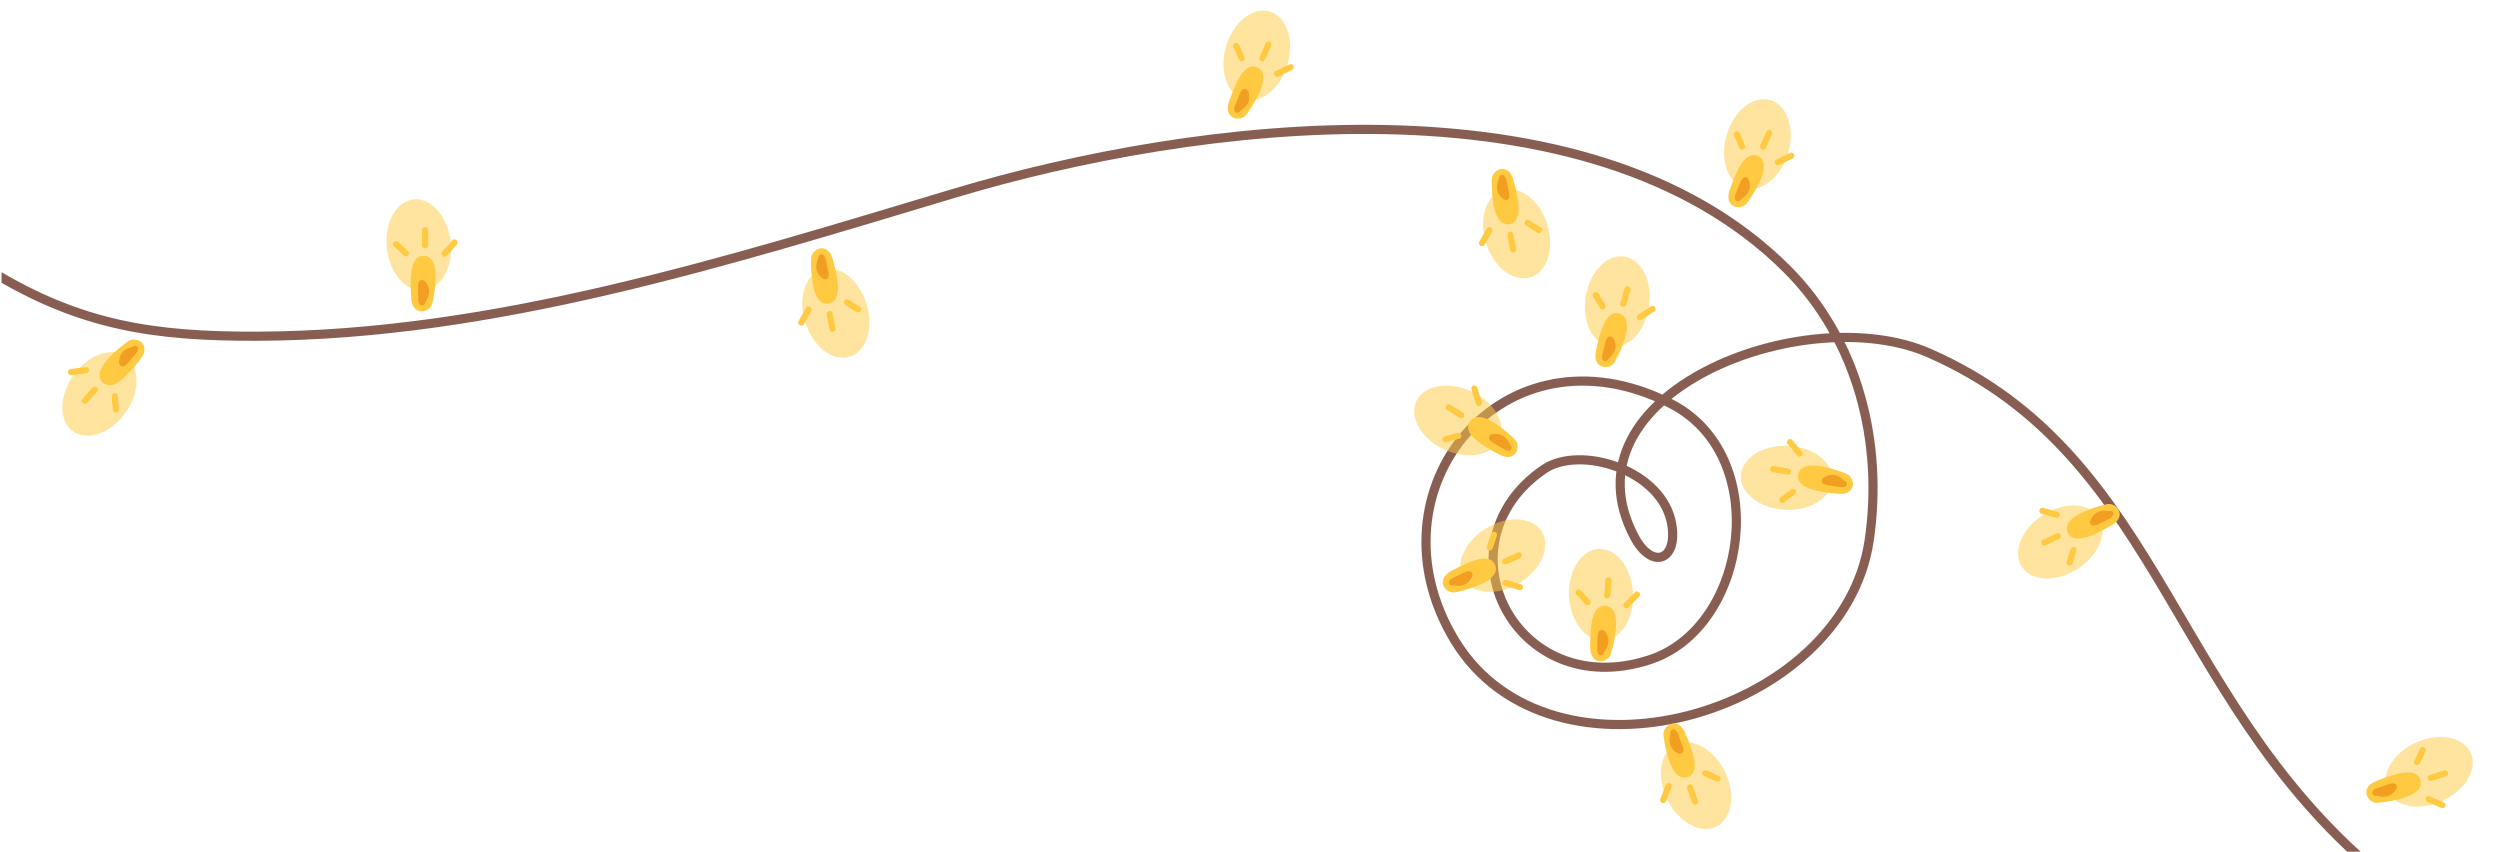 <?xml version="1.0" encoding="UTF-8"?> <svg xmlns="http://www.w3.org/2000/svg" width="819" height="279" viewBox="0 0 819 279" fill="none"> <g clip-path="url(#clip0_1049_446)"> <path d="M-2.5 89.145C26.485 106.64 50.364 110.258 84.278 110.145C161.894 109.884 239.137 85.309 313 63.2C391.069 39.833 520.158 22.914 585.444 88.2C608.603 111.359 617.08 145.052 612.333 177.089C603.799 234.695 507.83 261.573 476.5 209.675C446.796 160.471 492.635 104.569 547.167 132.145C580.795 149.15 572.767 205.674 540.333 216.175C496.289 230.435 470.202 178.023 505.833 153.7C517.587 145.677 544.95 153.941 547.722 172.089C549.518 183.841 541.122 186.543 535.5 176.034C510.458 129.216 591 97.675 632 115.675C710.289 150.046 710.5 233.675 785.5 291.145" stroke="#895E52" stroke-width="3"></path> <g opacity="0.5" filter="url(#filter0_f_1049_446)"> <ellipse cx="795.76" cy="252.842" rx="10.5" ry="15" transform="rotate(-114.646 795.76 252.842)" fill="#FFCA41"></ellipse> </g> <path d="M792.04 256.231C791.494 251.965 783.533 254.928 778.83 256.798C774.128 258.667 776.776 262.058 778.673 261.992C780.57 261.927 792.587 260.498 792.04 256.231Z" fill="#FFCA41" stroke="#FFCA41" stroke-width="2" stroke-linecap="round" stroke-linejoin="round"></path> <path d="M778.549 259.349C783.208 257.756 785.476 256.61 783.521 258.829C781.567 261.047 778.898 259.48 778.182 259.689" stroke="#F29E20" stroke-width="2" stroke-linecap="round" stroke-linejoin="round"></path> <path d="M793.691 245.708C793.126 247.061 792.502 248.367 791.818 249.662" stroke="#FFCA41" stroke-width="2" stroke-linecap="round"></path> <path d="M800.997 253.35C799.421 253.818 797.902 254.436 796.298 254.809" stroke="#FFCA41" stroke-width="2" stroke-linecap="round"></path> <path d="M800.162 263.755L795.636 261.816" stroke="#FFCA41" stroke-width="2" stroke-linecap="round"></path> <g opacity="0.5" filter="url(#filter1_f_1049_446)"> <ellipse cx="674.939" cy="177.545" rx="10.5" ry="15" transform="rotate(57.423 674.939 177.545)" fill="#FFCA41"></ellipse> </g> <path d="M678.156 173.675C679.285 177.826 686.762 173.793 691.161 171.292C695.561 168.791 692.47 165.798 690.6 166.125C688.73 166.452 677.026 169.525 678.156 173.675Z" fill="#FFCA41" stroke="#FFCA41" stroke-width="2" stroke-linecap="round" stroke-linejoin="round"></path> <path d="M691.089 168.726C686.693 170.947 684.606 172.394 686.235 169.927C687.865 167.46 690.725 168.644 691.405 168.339" stroke="#F29E20" stroke-width="2" stroke-linecap="round" stroke-linejoin="round"></path> <path d="M677.973 184.325C678.346 182.907 678.784 181.528 679.283 180.15" stroke="#FFCA41" stroke-width="2" stroke-linecap="round"></path> <path d="M669.683 177.764C671.179 177.084 672.599 176.262 674.135 175.671" stroke="#FFCA41" stroke-width="2" stroke-linecap="round"></path> <path d="M669.074 167.344L673.824 168.64" stroke="#FFCA41" stroke-width="2" stroke-linecap="round"></path> <g opacity="0.5" filter="url(#filter2_f_1049_446)"> <ellipse cx="575.719" cy="47.169" rx="10.5" ry="15" transform="rotate(-163.662 575.719 47.169)" fill="#FFCA41"></ellipse> </g> <path d="M575.838 52.2C572.259 49.814 569.274 57.767 567.601 62.543C565.929 67.319 570.225 67.544 571.42 66.069C572.614 64.594 579.417 54.585 575.838 52.2Z" fill="#FFCA41" stroke="#FFCA41" stroke-width="2" stroke-linecap="round" stroke-linejoin="round"></path> <path d="M569.342 64.429C571.195 59.867 571.818 57.404 572.211 60.334C572.604 63.264 569.67 64.252 569.358 64.929" stroke="#F29E20" stroke-width="2" stroke-linecap="round" stroke-linejoin="round"></path> <path d="M568.977 44.052C569.627 45.366 570.204 46.693 570.732 48.059" stroke="#FFCA41" stroke-width="2" stroke-linecap="round"></path> <path d="M579.537 43.549C578.856 45.045 578.327 46.598 577.557 48.053" stroke="#FFCA41" stroke-width="2" stroke-linecap="round"></path> <path d="M586.844 51.003L582.411 53.148" stroke="#FFCA41" stroke-width="2" stroke-linecap="round"></path> <g opacity="0.5" filter="url(#filter3_f_1049_446)"> <ellipse cx="137.167" cy="80.241" rx="10.5" ry="15" transform="rotate(173.345 137.167 80.241)" fill="#FFCA41"></ellipse> </g> <path d="M139.242 84.825C135.015 84.027 135.374 92.514 135.7 97.564C136.026 102.614 140.069 101.143 140.592 99.318C141.116 97.494 143.469 85.623 139.242 84.825Z" fill="#FFCA41" stroke="#FFCA41" stroke-width="2" stroke-linecap="round" stroke-linejoin="round"></path> <path d="M138.04 98.62C137.963 93.696 137.575 91.186 139.081 93.73C140.587 96.274 138.272 98.329 138.25 99.074" stroke="#F29E20" stroke-width="2" stroke-linecap="round" stroke-linejoin="round"></path> <path d="M129.743 80.004C130.855 80.96 131.905 81.957 132.925 83.008" stroke="#FFCA41" stroke-width="2" stroke-linecap="round"></path> <path d="M139.268 75.417C139.226 77.06 139.345 78.696 139.205 80.337" stroke="#FFCA41" stroke-width="2" stroke-linecap="round"></path> <path d="M148.907 79.425L145.664 83.13" stroke="#FFCA41" stroke-width="2" stroke-linecap="round"></path> <g opacity="0.5" filter="url(#filter4_f_1049_446)"> <ellipse cx="411.719" cy="18.169" rx="10.5" ry="15" transform="rotate(-163.662 411.719 18.169)" fill="#FFCA41"></ellipse> </g> <path d="M411.838 23.2C408.259 20.814 405.274 28.767 403.601 33.543C401.929 38.319 406.225 38.544 407.42 37.069C408.614 35.594 415.417 25.585 411.838 23.2Z" fill="#FFCA41" stroke="#FFCA41" stroke-width="2" stroke-linecap="round" stroke-linejoin="round"></path> <path d="M405.342 35.429C407.195 30.867 407.818 28.404 408.211 31.334C408.604 34.264 405.67 35.252 405.358 35.929" stroke="#F29E20" stroke-width="2" stroke-linecap="round" stroke-linejoin="round"></path> <path d="M404.977 15.052C405.627 16.366 406.204 17.693 406.732 19.059" stroke="#FFCA41" stroke-width="2" stroke-linecap="round"></path> <path d="M415.537 14.549C414.856 16.045 414.327 17.598 413.557 19.053" stroke="#FFCA41" stroke-width="2" stroke-linecap="round"></path> <path d="M422.844 22.003L418.411 24.148" stroke="#FFCA41" stroke-width="2" stroke-linecap="round"></path> <g opacity="0.5" filter="url(#filter5_f_1049_446)"> <ellipse cx="32.588" cy="129.064" rx="10.5" ry="15" transform="rotate(34.941 32.588 129.064)" fill="#FFCA41"></ellipse> </g> <path d="M34.081 124.259C36.712 127.662 42.077 121.077 45.186 117.084C48.295 113.09 44.295 111.507 42.692 112.524C41.089 113.541 31.449 120.856 34.081 124.259Z" fill="#FFCA41" stroke="#FFCA41" stroke-width="2" stroke-linecap="round" stroke-linejoin="round"></path> <path d="M44.138 114.741C40.926 118.473 39.55 120.609 40.112 117.707C40.675 114.804 43.77 114.804 44.282 114.262" stroke="#F29E20" stroke-width="2" stroke-linecap="round" stroke-linejoin="round"></path> <path d="M37.983 134.17C37.786 132.717 37.663 131.275 37.598 129.811" stroke="#FFCA41" stroke-width="2" stroke-linecap="round"></path> <path d="M27.815 131.278C28.937 130.077 29.934 128.774 31.128 127.641" stroke="#FFCA41" stroke-width="2" stroke-linecap="round"></path> <path d="M23.267 121.882L28.152 121.263" stroke="#FFCA41" stroke-width="2" stroke-linecap="round"></path> <g opacity="0.5" filter="url(#filter6_f_1049_446)"> <ellipse cx="273.836" cy="102.562" rx="10.5" ry="15" transform="rotate(-17.962 273.836 102.562)" fill="#FFCA41"></ellipse> </g> <path d="M270.903 98.474C275.204 98.427 273.188 90.176 271.878 85.287C270.568 80.399 266.893 82.634 266.737 84.526C266.581 86.418 266.602 98.519 270.903 98.474Z" fill="#FFCA41" stroke="#FFCA41" stroke-width="2" stroke-linecap="round" stroke-linejoin="round"></path> <path d="M269.377 84.71C270.417 89.524 271.29 91.909 269.315 89.71C267.339 87.511 269.206 85.042 269.082 84.307" stroke="#F29E20" stroke-width="2" stroke-linecap="round" stroke-linejoin="round"></path> <path d="M281.162 101.338C279.884 100.619 278.66 99.848 277.453 99.017" stroke="#FFCA41" stroke-width="2" stroke-linecap="round"></path> <path d="M272.722 107.704C272.441 106.085 272.003 104.504 271.819 102.868" stroke="#FFCA41" stroke-width="2" stroke-linecap="round"></path> <path d="M262.485 105.664L264.938 101.394" stroke="#FFCA41" stroke-width="2" stroke-linecap="round"></path> <g opacity="0.5" filter="url(#filter7_f_1049_446)"> <ellipse cx="496.836" cy="76.562" rx="10.5" ry="15" transform="rotate(-17.962 496.836 76.562)" fill="#FFCA41"></ellipse> </g> <path d="M493.903 72.474C498.204 72.427 496.188 64.176 494.878 59.288C493.568 54.399 489.893 56.634 489.737 58.526C489.581 60.418 489.602 72.519 493.903 72.474Z" fill="#FFCA41" stroke="#FFCA41" stroke-width="2" stroke-linecap="round" stroke-linejoin="round"></path> <path d="M492.377 58.71C493.417 63.524 494.29 65.909 492.315 63.71C490.339 61.511 492.206 59.042 492.082 58.307" stroke="#F29E20" stroke-width="2" stroke-linecap="round" stroke-linejoin="round"></path> <path d="M504.162 75.338C502.884 74.619 501.66 73.848 500.453 73.017" stroke="#FFCA41" stroke-width="2" stroke-linecap="round"></path> <path d="M495.722 81.704C495.441 80.085 495.003 78.504 494.819 76.868" stroke="#FFCA41" stroke-width="2" stroke-linecap="round"></path> <path d="M485.485 79.664L487.938 75.394" stroke="#FFCA41" stroke-width="2" stroke-linecap="round"></path> <g opacity="0.5" filter="url(#filter8_f_1049_446)"> <ellipse cx="529.837" cy="98.872" rx="10.5" ry="15" transform="rotate(-171.254 529.837 98.872)" fill="#FFCA41"></ellipse> </g> <path d="M530.619 103.843C526.756 101.95 524.849 110.228 523.822 115.183C522.795 120.139 527.083 119.794 528.072 118.174C529.062 116.554 534.482 105.735 530.619 103.843Z" fill="#FFCA41" stroke="#FFCA41" stroke-width="2" stroke-linecap="round" stroke-linejoin="round"></path> <path d="M525.797 116.823C527.031 112.056 527.323 109.532 528.1 112.385C528.876 115.237 526.098 116.604 525.879 117.316" stroke="#F29E20" stroke-width="2" stroke-linecap="round" stroke-linejoin="round"></path> <path d="M522.742 96.673C523.56 97.889 524.308 99.129 525.012 100.413" stroke="#FFCA41" stroke-width="2" stroke-linecap="round"></path> <path d="M533.143 94.779C532.666 96.352 532.346 97.961 531.775 99.505" stroke="#FFCA41" stroke-width="2" stroke-linecap="round"></path> <path d="M541.372 101.203L537.261 103.914" stroke="#FFCA41" stroke-width="2" stroke-linecap="round"></path> <g opacity="0.5" filter="url(#filter9_f_1049_446)"> <ellipse cx="477.587" cy="137.739" rx="10.5" ry="15" transform="rotate(114.749 477.587 137.739)" fill="#FFCA41"></ellipse> </g> <path d="M482.581 138.357C479.697 141.549 487.128 145.665 491.609 148.018C496.089 150.371 496.939 146.154 495.655 144.757C494.37 143.359 485.465 135.166 482.581 138.357Z" fill="#FFCA41" stroke="#FFCA41" stroke-width="2" stroke-linecap="round" stroke-linejoin="round"></path> <path d="M493.729 146.572C489.486 144.071 487.141 143.095 490.097 143.135C493.053 143.174 493.601 146.221 494.225 146.629" stroke="#F29E20" stroke-width="2" stroke-linecap="round" stroke-linejoin="round"></path> <path d="M473.518 143.952C474.913 143.501 476.31 143.125 477.739 142.802" stroke="#FFCA41" stroke-width="2" stroke-linecap="round"></path> <path d="M474.565 133.432C475.945 134.325 477.404 135.075 478.731 136.05" stroke="#FFCA41" stroke-width="2" stroke-linecap="round"></path> <path d="M483.008 127.294L484.481 131.993" stroke="#FFCA41" stroke-width="2" stroke-linecap="round"></path> <g opacity="0.5" filter="url(#filter10_f_1049_446)"> <ellipse cx="524.506" cy="194.82" rx="10.5" ry="15" transform="rotate(176.987 524.506 194.82)" fill="#FFCA41"></ellipse> </g> <path d="M526.286 199.526C522.118 198.461 521.938 206.954 521.942 212.014C521.947 217.075 526.074 215.864 526.713 214.076C527.351 212.288 530.453 200.591 526.286 199.526Z" fill="#FFCA41" stroke="#FFCA41" stroke-width="2" stroke-linecap="round" stroke-linejoin="round"></path> <path d="M524.209 213.217C524.446 208.298 524.217 205.768 525.559 208.403C526.901 211.037 524.46 212.941 524.39 213.683" stroke="#F29E20" stroke-width="2" stroke-linecap="round" stroke-linejoin="round"></path> <path d="M517.112 194.112C518.161 195.137 519.146 196.198 520.097 197.312" stroke="#FFCA41" stroke-width="2" stroke-linecap="round"></path> <path d="M526.91 190.139C526.763 191.776 526.778 193.416 526.534 195.044" stroke="#FFCA41" stroke-width="2" stroke-linecap="round"></path> <path d="M536.274 194.75L532.803 198.243" stroke="#FFCA41" stroke-width="2" stroke-linecap="round"></path> <g opacity="0.5" filter="url(#filter11_f_1049_446)"> <ellipse cx="555.627" cy="257.344" rx="10.5" ry="15" transform="rotate(-26.448 555.627 257.344)" fill="#FFCA41"></ellipse> </g> <path d="M552.123 253.733C556.37 253.053 553.158 245.189 551.141 240.548C549.124 235.907 545.819 238.66 545.944 240.554C546.069 242.448 547.875 254.414 552.123 253.733Z" fill="#FFCA41" stroke="#FFCA41" stroke-width="2" stroke-linecap="round" stroke-linejoin="round"></path> <path d="M548.582 240.346C550.321 244.953 551.537 247.184 549.258 245.3C546.98 243.417 548.462 240.699 548.231 239.991" stroke="#F29E20" stroke-width="2" stroke-linecap="round" stroke-linejoin="round"></path> <path d="M562.691 255.053C561.322 254.53 559.996 253.948 558.681 253.304" stroke="#FFCA41" stroke-width="2" stroke-linecap="round"></path> <path d="M555.284 262.595C554.767 261.034 554.101 259.535 553.678 257.944" stroke="#FFCA41" stroke-width="2" stroke-linecap="round"></path> <path d="M544.857 262.088L546.653 257.503" stroke="#FFCA41" stroke-width="2" stroke-linecap="round"></path> <g opacity="0.5" filter="url(#filter12_f_1049_446)"> <ellipse cx="585.316" cy="156.522" rx="10.5" ry="15" transform="rotate(92.647 585.316 156.522)" fill="#FFCA41"></ellipse> </g> <path d="M590.175 155.216C588.704 159.258 597.137 160.275 602.174 160.77C607.21 161.265 606.412 157.038 604.696 156.226C602.98 155.414 591.646 151.174 590.175 155.216Z" fill="#FFCA41" stroke="#FFCA41" stroke-width="2" stroke-linecap="round" stroke-linejoin="round"></path> <path d="M603.594 158.632C598.723 157.911 596.183 157.889 598.937 156.814C601.69 155.739 603.344 158.356 604.076 158.498" stroke="#F29E20" stroke-width="2" stroke-linecap="round" stroke-linejoin="round"></path> <path d="M583.883 163.81C585.006 162.867 586.159 161.992 587.361 161.156" stroke="#FFCA41" stroke-width="2" stroke-linecap="round"></path> <path d="M580.894 153.669C582.509 153.976 584.143 154.123 585.739 154.527" stroke="#FFCA41" stroke-width="2" stroke-linecap="round"></path> <path d="M586.408 144.805L589.541 148.605" stroke="#FFCA41" stroke-width="2" stroke-linecap="round"></path> <g opacity="0.5" filter="url(#filter13_f_1049_446)"> <ellipse cx="492.308" cy="182.024" rx="10.5" ry="15" transform="rotate(-121.28 492.308 182.024)" fill="#FFCA41"></ellipse> </g> <path d="M489.005 185.82C487.97 181.645 480.404 185.508 475.949 187.908C471.494 190.309 474.516 193.371 476.393 193.086C478.27 192.802 490.041 189.995 489.005 185.82Z" fill="#FFCA41" stroke="#FFCA41" stroke-width="2" stroke-linecap="round" stroke-linejoin="round"></path> <path d="M475.963 190.475C480.407 188.354 482.528 186.955 480.843 189.384C479.158 191.813 476.325 190.565 475.638 190.855" stroke="#F29E20" stroke-width="2" stroke-linecap="round" stroke-linejoin="round"></path> <path d="M489.43 175.177C489.024 176.586 488.556 177.955 488.025 179.321" stroke="#FFCA41" stroke-width="2" stroke-linecap="round"></path> <path d="M497.568 181.923C496.057 182.57 494.62 183.36 493.07 183.916" stroke="#FFCA41" stroke-width="2" stroke-linecap="round"></path> <path d="M497.941 192.355L493.221 190.951" stroke="#FFCA41" stroke-width="2" stroke-linecap="round"></path> </g> <defs> <filter id="filter0_f_1049_446" x="767.437" y="227.43" width="56.647" height="50.824" filterUnits="userSpaceOnUse" color-interpolation-filters="sRGB"> <feFlood flood-opacity="0" result="BackgroundImageFix"></feFlood> <feBlend mode="normal" in="SourceGraphic" in2="BackgroundImageFix" result="shape"></feBlend> <feGaussianBlur stdDeviation="7" result="effect1_foregroundBlur_1049_446"></feGaussianBlur> </filter> <filter id="filter1_f_1049_446" x="647.089" y="151.565" width="55.7" height="51.96" filterUnits="userSpaceOnUse" color-interpolation-filters="sRGB"> <feFlood flood-opacity="0" result="BackgroundImageFix"></feFlood> <feBlend mode="normal" in="SourceGraphic" in2="BackgroundImageFix" result="shape"></feBlend> <feGaussianBlur stdDeviation="7" result="effect1_foregroundBlur_1049_446"></feGaussianBlur> </filter> <filter id="filter2_f_1049_446" x="550.792" y="18.472" width="49.853" height="57.394" filterUnits="userSpaceOnUse" color-interpolation-filters="sRGB"> <feFlood flood-opacity="0" result="BackgroundImageFix"></feFlood> <feBlend mode="normal" in="SourceGraphic" in2="BackgroundImageFix" result="shape"></feBlend> <feGaussianBlur stdDeviation="7" result="effect1_foregroundBlur_1049_446"></feGaussianBlur> </filter> <filter id="filter3_f_1049_446" x="112.593" y="51.292" width="49.149" height="57.899" filterUnits="userSpaceOnUse" color-interpolation-filters="sRGB"> <feFlood flood-opacity="0" result="BackgroundImageFix"></feFlood> <feBlend mode="normal" in="SourceGraphic" in2="BackgroundImageFix" result="shape"></feBlend> <feGaussianBlur stdDeviation="7" result="effect1_foregroundBlur_1049_446"></feGaussianBlur> </filter> <filter id="filter4_f_1049_446" x="386.792" y="-10.528" width="49.853" height="57.394" filterUnits="userSpaceOnUse" color-interpolation-filters="sRGB"> <feFlood flood-opacity="0" result="BackgroundImageFix"></feFlood> <feBlend mode="normal" in="SourceGraphic" in2="BackgroundImageFix" result="shape"></feBlend> <feGaussianBlur stdDeviation="7" result="effect1_foregroundBlur_1049_446"></feGaussianBlur> </filter> <filter id="filter5_f_1049_446" x="6.427" y="101.373" width="52.322" height="55.382" filterUnits="userSpaceOnUse" color-interpolation-filters="sRGB"> <feFlood flood-opacity="0" result="BackgroundImageFix"></feFlood> <feBlend mode="normal" in="SourceGraphic" in2="BackgroundImageFix" result="shape"></feBlend> <feGaussianBlur stdDeviation="7" result="effect1_foregroundBlur_1049_446"></feGaussianBlur> </filter> <filter id="filter6_f_1049_446" x="248.825" y="73.927" width="50.02" height="57.27" filterUnits="userSpaceOnUse" color-interpolation-filters="sRGB"> <feFlood flood-opacity="0" result="BackgroundImageFix"></feFlood> <feBlend mode="normal" in="SourceGraphic" in2="BackgroundImageFix" result="shape"></feBlend> <feGaussianBlur stdDeviation="7" result="effect1_foregroundBlur_1049_446"></feGaussianBlur> </filter> <filter id="filter7_f_1049_446" x="471.825" y="47.927" width="50.02" height="57.27" filterUnits="userSpaceOnUse" color-interpolation-filters="sRGB"> <feFlood flood-opacity="0" result="BackgroundImageFix"></feFlood> <feBlend mode="normal" in="SourceGraphic" in2="BackgroundImageFix" result="shape"></feBlend> <feGaussianBlur stdDeviation="7" result="effect1_foregroundBlur_1049_446"></feGaussianBlur> </filter> <filter id="filter8_f_1049_446" x="505.209" y="69.96" width="49.256" height="57.825" filterUnits="userSpaceOnUse" color-interpolation-filters="sRGB"> <feFlood flood-opacity="0" result="BackgroundImageFix"></feFlood> <feBlend mode="normal" in="SourceGraphic" in2="BackgroundImageFix" result="shape"></feBlend> <feGaussianBlur stdDeviation="7" result="effect1_foregroundBlur_1049_446"></feGaussianBlur> </filter> <filter id="filter9_f_1049_446" x="449.27" y="112.32" width="56.636" height="50.838" filterUnits="userSpaceOnUse" color-interpolation-filters="sRGB"> <feFlood flood-opacity="0" result="BackgroundImageFix"></feFlood> <feBlend mode="normal" in="SourceGraphic" in2="BackgroundImageFix" result="shape"></feBlend> <feGaussianBlur stdDeviation="7" result="effect1_foregroundBlur_1049_446"></feGaussianBlur> </filter> <filter id="filter10_f_1049_446" x="499.991" y="165.83" width="49.031" height="57.979" filterUnits="userSpaceOnUse" color-interpolation-filters="sRGB"> <feFlood flood-opacity="0" result="BackgroundImageFix"></feFlood> <feBlend mode="normal" in="SourceGraphic" in2="BackgroundImageFix" result="shape"></feBlend> <feGaussianBlur stdDeviation="7" result="effect1_foregroundBlur_1049_446"></feGaussianBlur> </filter> <filter id="filter11_f_1049_446" x="530.093" y="229.12" width="51.068" height="56.45" filterUnits="userSpaceOnUse" color-interpolation-filters="sRGB"> <feFlood flood-opacity="0" result="BackgroundImageFix"></feFlood> <feBlend mode="normal" in="SourceGraphic" in2="BackgroundImageFix" result="shape"></feBlend> <feGaussianBlur stdDeviation="7" result="effect1_foregroundBlur_1049_446"></feGaussianBlur> </filter> <filter id="filter12_f_1049_446" x="556.324" y="132.01" width="57.984" height="49.024" filterUnits="userSpaceOnUse" color-interpolation-filters="sRGB"> <feFlood flood-opacity="0" result="BackgroundImageFix"></feFlood> <feBlend mode="normal" in="SourceGraphic" in2="BackgroundImageFix" result="shape"></feBlend> <feGaussianBlur stdDeviation="7" result="effect1_foregroundBlur_1049_446"></feGaussianBlur> </filter> <filter id="filter13_f_1049_446" x="464.374" y="156.142" width="55.868" height="51.765" filterUnits="userSpaceOnUse" color-interpolation-filters="sRGB"> <feFlood flood-opacity="0" result="BackgroundImageFix"></feFlood> <feBlend mode="normal" in="SourceGraphic" in2="BackgroundImageFix" result="shape"></feBlend> <feGaussianBlur stdDeviation="7" result="effect1_foregroundBlur_1049_446"></feGaussianBlur> </filter> <clipPath id="clip0_1049_446"> <rect width="818" height="279" fill="white" transform="translate(0.5)"></rect> </clipPath> </defs> </svg> 
